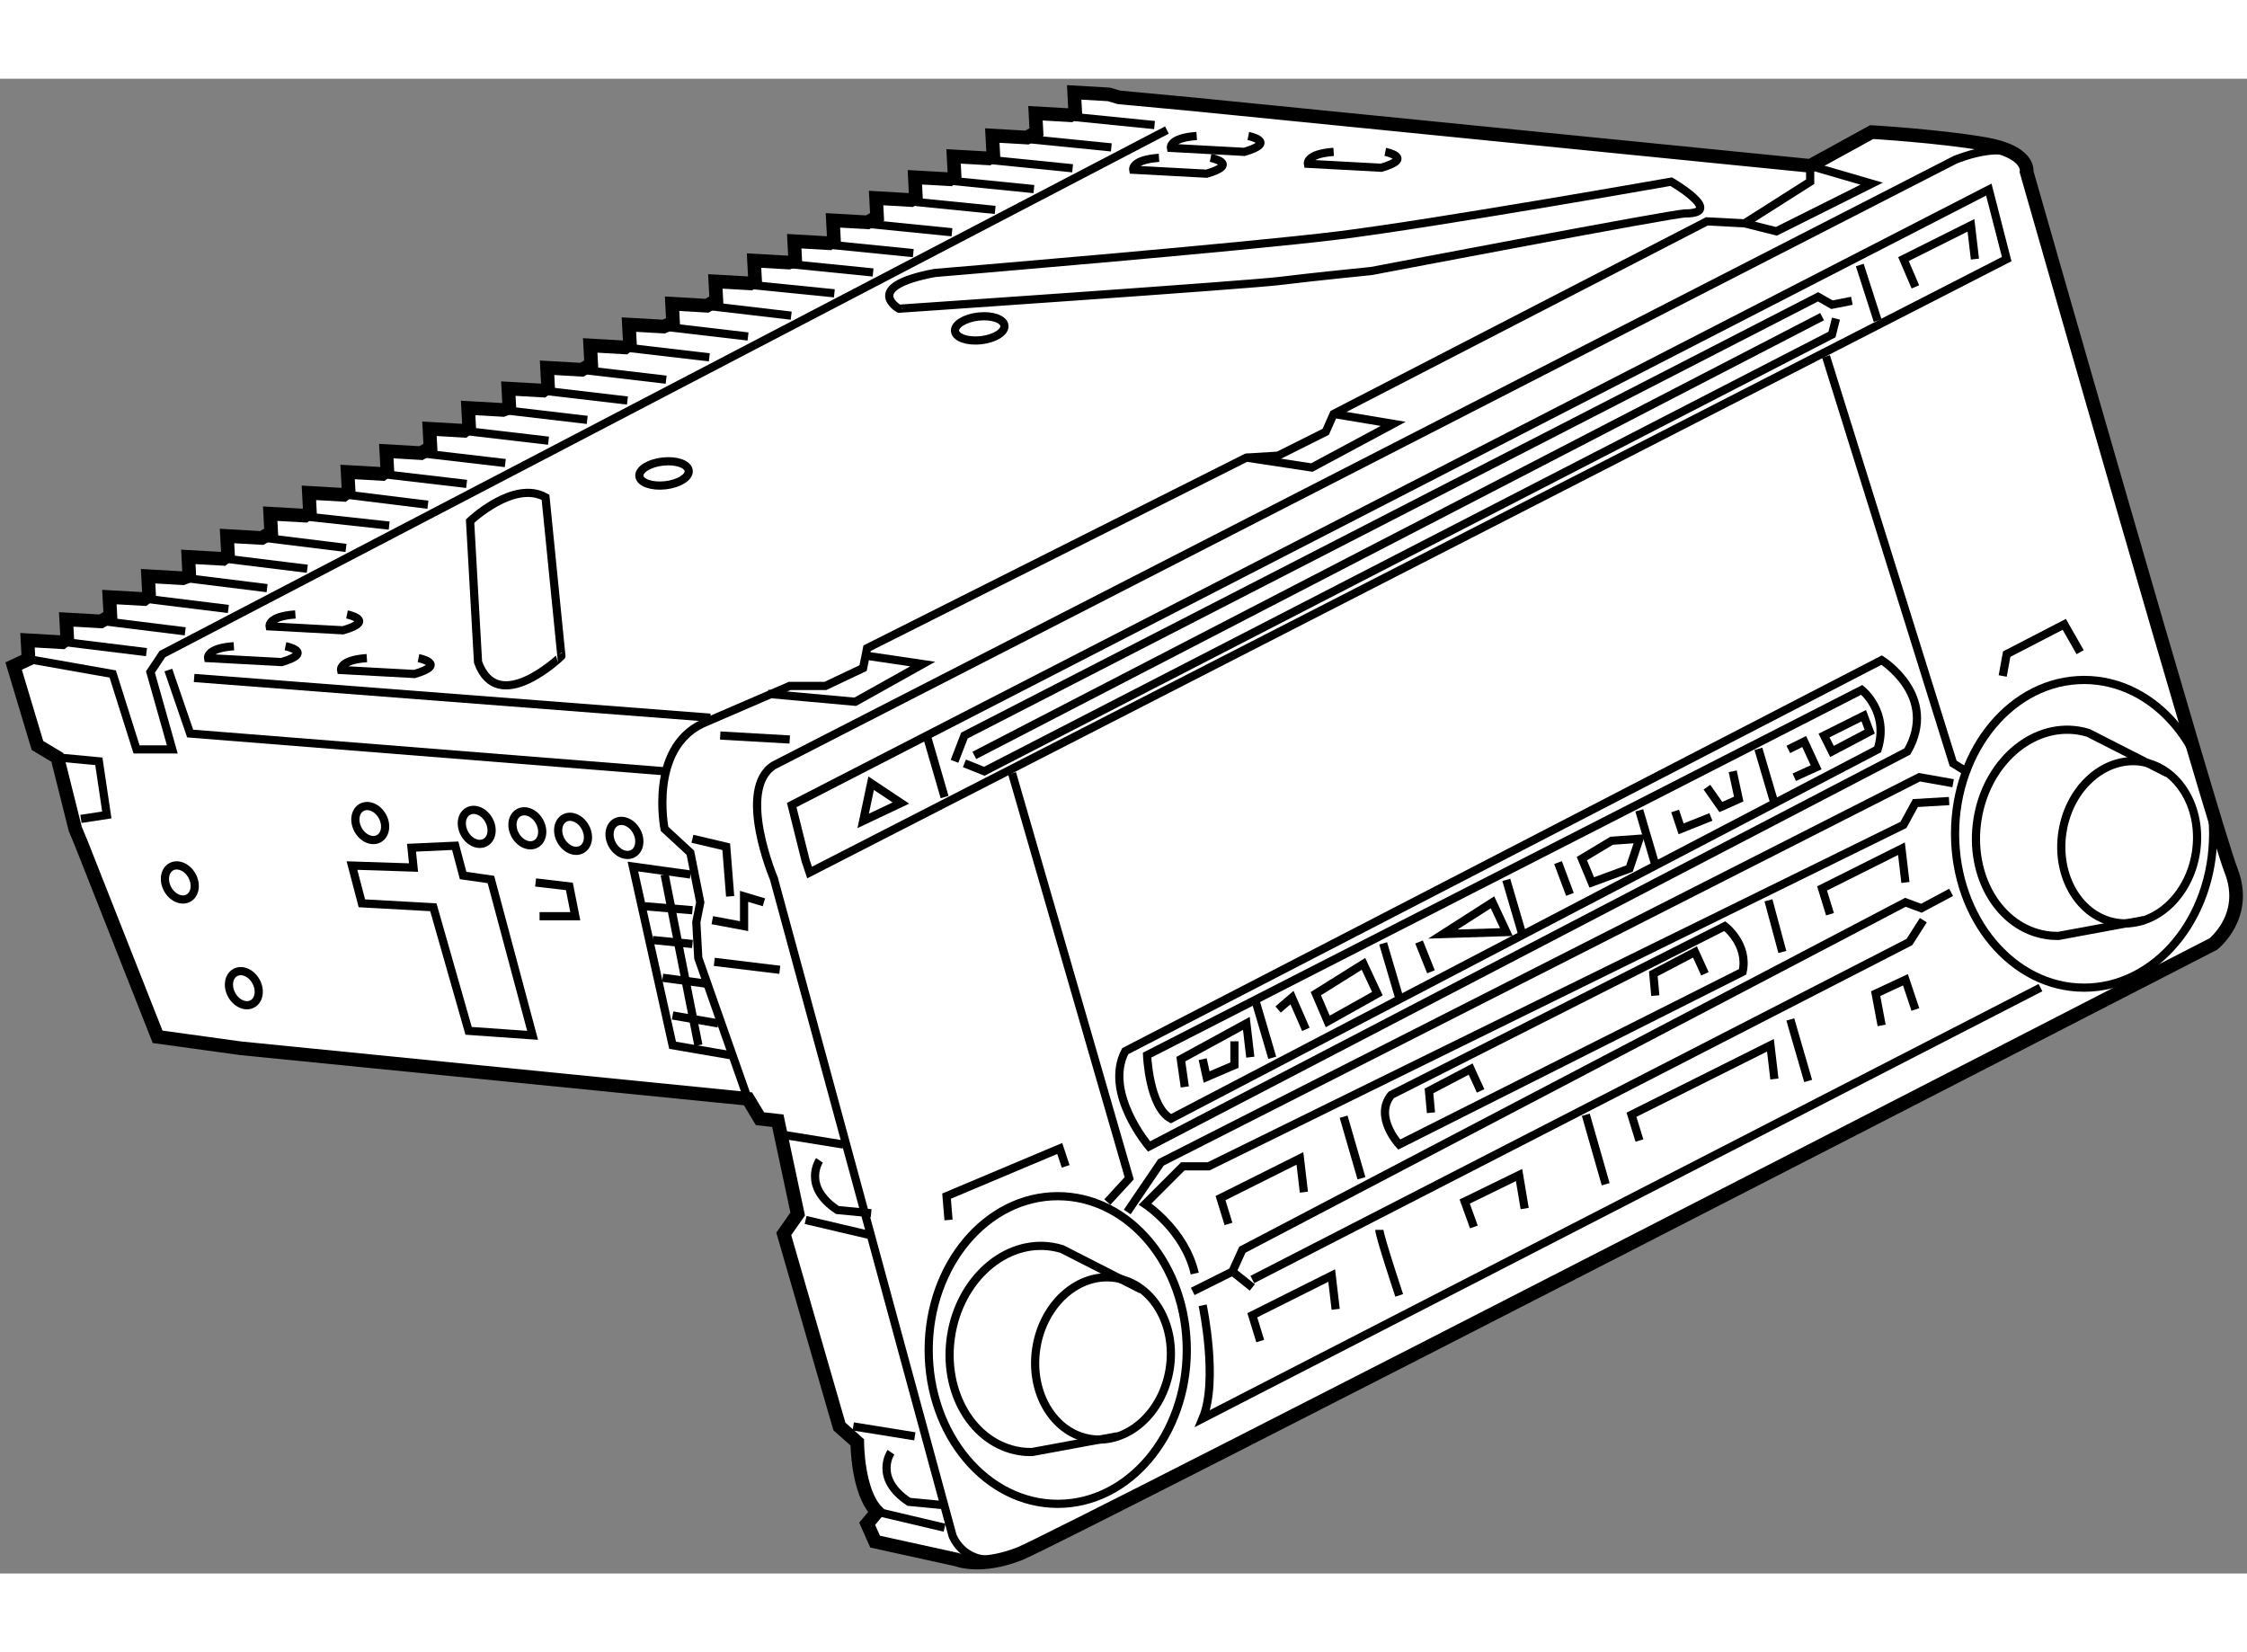 <?xml version="1.0" encoding="utf-8"?>
<!-- Generator: Adobe Illustrator 15.1.0, SVG Export Plug-In . SVG Version: 6.00 Build 0)  -->
<!DOCTYPE svg PUBLIC "-//W3C//DTD SVG 1.1//EN" "http://www.w3.org/Graphics/SVG/1.1/DTD/svg11.dtd">
<svg version="1.1" xmlns="http://www.w3.org/2000/svg" xmlns:xlink="http://www.w3.org/1999/xlink" x="0px" y="0px" width="244.8px"
	 height="180px" viewBox="30.949 16.055 82.34 54.774" enable-background="new 0 0 244.8 180" xml:space="preserve">
	
<rect x="30.949" y="16.055" width="82.34" height="54.774" fill="#808080" stroke="none"/>
	
<g><path fill="#FFFFFF" stroke="#000000" stroke-width="0.5" d="M39.766,51.583l18.594,1.853l0.437,0.729l0.655,0.073l0.728,3.419
			l-0.51,0.728l2.038,7.057l0.655,0.582c0,0,0,1.819,0.727,2.546l-0.364,0.437l0.291,0.655l2.983,0.655c0,0,0.873,0.363,2.329-0.219
			c1.455-0.583,43.722-22.334,43.722-22.334s1.31-1.018,0.655-2.691c-0.655-1.674-7.494-25.608-7.494-25.608
			s0.146-0.728-1.527-1.018c-1.674-0.291-4.147-0.437-4.147-0.437l-2.254,1.237l-22.608-2.255l-2.728-0.255l-0.363-0.108
			l-1.273-0.074l0.036,0.692l-0.182,0.145l-1.273-0.072l0.037,0.69l-0.346,0.2l-1.273-0.073l0.036,0.69l-0.182,0.146l-1.273-0.072
			l0.036,0.691l-0.181,0.146l-1.273-0.072l0.035,0.69L64.326,20.5l-1.273-0.073l0.036,0.691l-0.346,0.199l-1.272-0.072l0.036,0.691
			l-0.181,0.146l-1.273-0.073l0.036,0.691l-0.237,0.091l-1.272-0.073l0.037,0.69l-0.182,0.146l-1.273-0.072l0.037,0.691l-0.346,0.2
			L55.577,24.3l0.036,0.691l-0.345,0.146l-1.273-0.073l0.037,0.691l-0.182,0.146l-1.273-0.073l0.037,0.691l-0.345,0.2l-1.273-0.073
			l0.036,0.691l-0.182,0.145l-1.273-0.072l0.037,0.69l-0.237,0.091l-1.273-0.072l0.037,0.69l-0.182,0.146l-1.272-0.072l0.036,0.691
			l-0.345,0.2l-1.273-0.073l0.037,0.691l-0.182,0.145l-1.273-0.072l0.037,0.691l-0.182,0.146l-1.273-0.073l0.036,0.691l-0.182,0.145
			l-1.272-0.072l0.036,0.69l-0.346,0.201l-1.273-0.073l0.037,0.691l-0.182,0.146l-1.272-0.072l0.035,0.691l-0.236,0.091
			l-1.273-0.073l0.036,0.691l-0.182,0.145l-1.273-0.072l0.037,0.691l-0.345,0.2l-1.274-0.072l0.037,0.691l-0.182,0.145l-1.273-0.073
			l0.036,0.691l-0.545,0.255l0.873,2.91l0.729,0.437l0.655,2.618l0.23,0.553l2.789,7.068L39.766,51.583z"></path><line fill="none" stroke="#000000" stroke-width="0.3" x1="33.226" y1="36.687" x2="36.317" y2="37.067"></line><line fill="none" stroke="#000000" stroke-width="0.3" x1="34.644" y1="35.922" x2="37.736" y2="36.304"></line><line fill="none" stroke="#000000" stroke-width="0.3" x1="36.226" y1="35.104" x2="39.317" y2="35.485"></line><line fill="none" stroke="#000000" stroke-width="0.3" x1="37.645" y1="34.339" x2="40.737" y2="34.722"></line><line fill="none" stroke="#000000" stroke-width="0.3" x1="39.118" y1="33.631" x2="42.21" y2="34.012"></line><line fill="none" stroke="#000000" stroke-width="0.3" x1="40.536" y1="32.867" x2="43.628" y2="33.248"></line><line fill="none" stroke="#000000" stroke-width="0.3" x1="42.11" y1="32.093" x2="45.21" y2="32.43"></line><line fill="none" stroke="#000000" stroke-width="0.3" x1="43.538" y1="31.284" x2="46.629" y2="31.666"></line><line fill="none" stroke="#000000" stroke-width="0.3" x1="44.938" y1="30.538" x2="48.048" y2="30.902"></line><line fill="none" stroke="#000000" stroke-width="0.3" x1="46.356" y1="29.775" x2="49.466" y2="30.138"></line><line fill="none" stroke="#000000" stroke-width="0.3" x1="47.939" y1="28.956" x2="51.049" y2="29.319"></line><line fill="none" stroke="#000000" stroke-width="0.3" x1="49.357" y1="28.192" x2="52.467" y2="28.557"></line><line fill="none" stroke="#000000" stroke-width="0.3" x1="50.831" y1="27.483" x2="53.941" y2="27.847"></line><line fill="none" stroke="#000000" stroke-width="0.3" x1="52.249" y1="26.719" x2="55.359" y2="27.083"></line><line fill="none" stroke="#000000" stroke-width="0.3" x1="53.832" y1="25.901" x2="56.941" y2="26.264"></line><line fill="none" stroke="#000000" stroke-width="0.3" x1="55.25" y1="25.137" x2="58.36" y2="25.5"></line><line fill="none" stroke="#000000" stroke-width="0.3" x1="56.832" y1="24.373" x2="59.942" y2="24.737"></line><line fill="none" stroke="#000000" stroke-width="0.3" x1="58.251" y1="23.591" x2="61.524" y2="23.918"></line><line fill="none" stroke="#000000" stroke-width="0.3" x1="59.669" y1="22.827" x2="62.943" y2="23.154"></line><line fill="none" stroke="#000000" stroke-width="0.3" x1="61.144" y1="22.118" x2="64.416" y2="22.445"></line><line fill="none" stroke="#000000" stroke-width="0.3" x1="62.561" y1="21.354" x2="65.834" y2="21.681"></line><line fill="none" stroke="#000000" stroke-width="0.3" x1="64.144" y1="20.535" x2="67.417" y2="20.862"></line><line fill="none" stroke="#000000" stroke-width="0.3" x1="65.563" y1="19.772" x2="68.836" y2="20.099"></line><line fill="none" stroke="#000000" stroke-width="0.3" x1="66.98" y1="19.008" x2="70.254" y2="19.336"></line><line fill="none" stroke="#000000" stroke-width="0.3" x1="68.4" y1="18.245" x2="71.673" y2="18.571"></line><line fill="none" stroke="#000000" stroke-width="0.3" x1="69.982" y1="17.425" x2="73.256" y2="17.753"></line><polyline fill="none" stroke="#000000" stroke-width="0.3" points="37.118,37.723 37.917,40.05 55.304,41.433 		"></polyline><line fill="none" stroke="#000000" stroke-width="0.3" x1="38.063" y1="38.014" x2="56.978" y2="39.469"></line><polygon fill="none" stroke="#000000" stroke-width="0.3" points="46.829,46.416 48.121,50.944 50.466,51.109 48.938,45.398 
			47.92,45.252 47.63,44.161 46.029,44.234 46.102,44.961 43.847,44.888 44.21,46.271 		"></polygon><ellipse transform="matrix(0.878 -0.479 0.479 0.878 -17.207 23.547)" fill="none" stroke="#000000" stroke-width="0.3" cx="37.536" cy="45.489" rx="0.509" ry="0.655"></ellipse><ellipse transform="matrix(0.877 -0.48 0.48 0.877 -15.337 26.699)" fill="none" stroke="#000000" stroke-width="0.3" cx="44.53" cy="43.335" rx="0.509" ry="0.654"></ellipse><ellipse transform="matrix(0.878 -0.479 0.479 0.878 -18.776 25.145)" fill="none" stroke="#000000" stroke-width="0.3" cx="39.882" cy="49.362" rx="0.509" ry="0.655"></ellipse><ellipse transform="matrix(0.877 -0.479 0.479 0.877 -14.909 28.562)" fill="none" stroke="#000000" stroke-width="0.3" cx="48.466" cy="43.47" rx="0.51" ry="0.654"></ellipse><ellipse transform="matrix(0.877 -0.48 0.48 0.877 -14.727 29.473)" fill="none" stroke="#000000" stroke-width="0.3" cx="50.285" cy="43.542" rx="0.509" ry="0.654"></ellipse><ellipse transform="matrix(0.877 -0.48 0.48 0.877 -14.623 30.287)" fill="none" stroke="#000000" stroke-width="0.3" cx="51.958" cy="43.76" rx="0.509" ry="0.655"></ellipse><ellipse transform="matrix(0.878 -0.479 0.479 0.878 -14.428 31.165)" fill="none" stroke="#000000" stroke-width="0.3" cx="53.826" cy="43.841" rx="0.509" ry="0.655"></ellipse><polyline fill="none" stroke="#000000" stroke-width="0.3" points="50.576,45.507 51.813,45.652 52.03,46.744 50.721,46.744 		"></polyline><path fill="none" stroke="#000000" stroke-width="0.3" d="M105.21,19.462c-0.218-1.455-2.619-0.436-2.619-0.436L59.306,41.215
			c-1.382,0.873,0,4.146,0,4.146l6.547,24.08c0,0,0.363,1.019,1.599,0.874"></path><line fill="none" stroke="#000000" stroke-width="0.3" x1="57.342" y1="40.123" x2="59.888" y2="40.269"></line><polyline fill="none" stroke="#000000" stroke-width="0.3" points="59.087,38.596 62.289,38.886 64.762,37.504 62.797,37.213 		
			"></polyline><polyline fill="none" stroke="#000000" stroke-width="0.3" points="76.621,29.938 79.021,30.302 82.003,28.702 79.821,28.338 		
			"></polyline><path fill="none" stroke="#000000" stroke-width="0.3" d="M94.88,21.354l1.164,0.292l3.492-1.746l-2.254-0.655v0.583L94.88,21.354
			l-1.383-0.072l-13.677,7.057l-0.291,0.655l-1.746,0.873l-1.164,0.073l-13.896,6.983l-0.146,0.728l-1.382,0.655h-1.31l-3.201,1.382
			c-1.964,0.945-1.383,3.855-1.383,3.855l0.946,0.873l0.363,1.819l-0.145,0.728l0.072,1.31l1.819,5.165"></path><polygon fill="none" stroke="#000000" stroke-width="0.3" points="60.47,44.707 59.961,42.67 103.828,20.117 104.483,22.664 
			60.616,45.143 		"></polygon><line fill="none" stroke="#000000" stroke-width="0.3" x1="64.908" y1="40.123" x2="65.563" y2="42.378"></line><line fill="none" stroke="#000000" stroke-width="0.3" x1="99.1" y1="22.882" x2="99.754" y2="24.919"></line><polygon fill="none" stroke="#000000" stroke-width="0.3" points="63.961,42.597 62.58,43.251 62.871,41.87 		"></polygon><polyline fill="none" stroke="#000000" stroke-width="0.3" points="101.137,23.682 100.7,22.664 103.174,21.427 103.319,22.664 		
			"></polyline><polyline fill="none" stroke="#000000" stroke-width="0.3" points="65.926,41.068 66.29,40.123 97.572,24.046 98.081,24.336 
			98.809,24.192 		"></polyline><polyline fill="none" stroke="#000000" stroke-width="0.3" points="66.29,41.142 67.017,41.433 98.081,25.428 98.227,24.846 		"></polyline><line fill="none" stroke="#000000" stroke-width="0.3" x1="66.653" y1="40.851" x2="97.718" y2="24.773"></line><polyline fill="none" stroke="#000000" stroke-width="0.3" points="68.036,41.505 72.328,56.347 71.527,57.219 		"></polyline><polyline fill="none" stroke="#000000" stroke-width="0.3" points="97.862,26.229 102.52,41.142 103.101,41.505 		"></polyline><ellipse transform="matrix(-0.988 -0.156 0.156 -0.988 132.071 136.295)" fill="none" stroke="#000000" stroke-width="0.3" cx="71.382" cy="62.966" rx="2.473" ry="2.983"></ellipse><path fill="none" stroke="#000000" stroke-width="0.3" d="M72.765,60.42l-2.903-1.48c-0.118-0.036-0.238-0.064-0.362-0.084
			c-1.716-0.271-3.372,1.188-3.698,3.256c-0.326,2.07,0.8,3.966,2.515,4.236c0.151,0.024,0.301,0.034,0.449,0.031l3.125-0.577"></path><ellipse fill="none" stroke="#000000" stroke-width="0.3" cx="69.709" cy="62.64" rx="4.729" ry="5.637"></ellipse><ellipse transform="matrix(-0.988 -0.156 0.156 -0.988 209.785 104.559)" fill="none" stroke="#000000" stroke-width="0.3" cx="108.993" cy="44.051" rx="2.474" ry="2.983"></ellipse><path fill="none" stroke="#000000" stroke-width="0.3" d="M110.375,41.505l-2.902-1.479c-0.118-0.037-0.239-0.064-0.363-0.084
			c-1.716-0.271-3.372,1.188-3.697,3.256c-0.327,2.069,0.8,3.966,2.516,4.236c0.15,0.024,0.3,0.034,0.448,0.033l3.125-0.578"></path><ellipse fill="none" stroke="#000000" stroke-width="0.3" cx="107.32" cy="43.724" rx="4.729" ry="5.638"></ellipse><path fill="none" stroke="#000000" stroke-width="0.3" d="M73.055,55.182c0,0-1.673-1.964-0.873-3.492L99.9,37.359
			c0,0,2.109,1.309,0.945,3.347L73.055,55.182z"></path><path fill="none" stroke="#000000" stroke-width="0.3" d="M99.754,40.632c0.437-1.382-0.582-2.182-0.582-2.182L72.983,51.835
			c0,0,0.072,1.893,0.873,2.329L99.754,40.632z"></path><line fill="none" stroke="#000000" stroke-width="0.3" x1="91.019" y1="42.865" x2="91.611" y2="44.875"></line><line fill="none" stroke="#000000" stroke-width="0.3" x1="86.146" y1="45.412" x2="86.736" y2="47.421"></line><line fill="none" stroke="#000000" stroke-width="0.3" x1="81.634" y1="47.739" x2="82.227" y2="49.749"></line><line fill="none" stroke="#000000" stroke-width="0.3" x1="76.979" y1="49.922" x2="77.57" y2="51.932"></line><line fill="none" stroke="#000000" stroke-width="0.3" x1="95.384" y1="40.61" x2="95.977" y2="42.619"></line><polygon fill="none" stroke="#000000" stroke-width="0.3" points="86.15,47.325 83.822,47.398 85.641,46.234 		"></polygon><line fill="none" stroke="#000000" stroke-width="0.3" x1="82.949" y1="47.689" x2="83.386" y2="48.78"></line><line fill="none" stroke="#000000" stroke-width="0.3" x1="88.478" y1="45.944" x2="88.042" y2="44.779"></line><polygon fill="none" stroke="#000000" stroke-width="0.3" points="88.915,44.634 90.005,43.979 91.025,43.906 90.661,44.997 
			89.279,45.507 		"></polygon><polyline fill="none" stroke="#000000" stroke-width="0.3" points="92.333,42.888 92.552,43.542 93.644,43.106 		"></polyline><polyline fill="none" stroke="#000000" stroke-width="0.3" points="93.498,42.015 94.008,42.743 94.663,42.451 94.443,41.433 		
			"></polyline><polyline fill="none" stroke="#000000" stroke-width="0.3" points="96.48,40.632 97.063,40.342 97.499,41.287 96.699,41.651 		"></polyline><polygon fill="none" stroke="#000000" stroke-width="0.3" points="98.081,40.706 97.79,40.123 99.245,39.396 99.463,39.978 		"></polygon><polyline fill="none" stroke="#000000" stroke-width="0.3" points="77.784,50.163 78.293,49.726 78.802,50.89 		"></polyline><polygon fill="none" stroke="#000000" stroke-width="0.3" points="79.603,50.6 79.167,49.582 80.912,48.49 81.422,49.582 		"></polygon><line fill="none" stroke="#000000" stroke-width="0.3" x1="62.216" y1="65.44" x2="64.472" y2="65.803"></line><line fill="none" stroke="#000000" stroke-width="0.3" x1="63.089" y1="68.568" x2="65.563" y2="69.151"></line><path fill="none" stroke="#000000" stroke-width="0.3" d="M63.598,66.386c0,0-0.654,0.945,0.655,1.817l1.236,0.12"></path><line fill="none" stroke="#000000" stroke-width="0.3" x1="59.597" y1="54.746" x2="61.852" y2="55.11"></line><line fill="none" stroke="#000000" stroke-width="0.3" x1="60.47" y1="57.875" x2="62.944" y2="58.456"></line><path fill="none" stroke="#000000" stroke-width="0.3" d="M60.979,55.691c0,0-0.654,0.946,0.655,1.819l1.237,0.119"></path><polyline fill="none" stroke="#000000" stroke-width="0.3" points="65.707,57.875 65.635,57.001 69.782,55.255 70,55.91 		"></polyline><line fill="none" stroke="#000000" stroke-width="0.3" x1="57.124" y1="48.417" x2="59.524" y2="48.708"></line><polyline fill="none" stroke="#000000" stroke-width="0.3" points="57.051,46.889 58.215,47.107 58.215,46.016 58.942,46.234 		
			"></polyline><polyline fill="none" stroke="#000000" stroke-width="0.3" points="56.323,43.906 57.561,44.198 57.705,46.016 		"></polyline><polyline fill="none" stroke="#000000" stroke-width="0.3" points="56.25,45.216 54.141,44.924 55.596,51.473 57.705,51.835 		"></polyline><line fill="none" stroke="#000000" stroke-width="0.3" x1="55.304" y1="45.216" x2="56.541" y2="51.473"></line><line fill="none" stroke="#000000" stroke-width="0.3" x1="54.578" y1="46.379" x2="56.323" y2="46.525"></line><line fill="none" stroke="#000000" stroke-width="0.3" x1="54.868" y1="47.617" x2="56.323" y2="47.762"></line><line fill="none" stroke="#000000" stroke-width="0.3" x1="55.231" y1="48.999" x2="56.832" y2="49.217"></line><line fill="none" stroke="#000000" stroke-width="0.3" x1="55.596" y1="50.381" x2="57.269" y2="50.672"></line><path fill="none" stroke="#000000" stroke-width="0.3" d="M48.466,37.432l-0.291-5.165c0,0,1.599-1.528,2.764-0.873l0.582,5.819
			C51.522,37.213,49.193,39.469,48.466,37.432z"></path><path fill="none" stroke="#000000" stroke-width="0.3" d="M65.199,23.173c0,0,11.348-0.946,14.84-1.382
			c3.493-0.437,12.15-1.964,12.15-1.964s2.007,1.164,0.509,1.164c-0.436,0-11.495,2.11-11.495,2.11s-2.182,0.218-3.346,0.363
			c-1.164,0.146-13.968,1.019-13.968,1.019S62.507,23.682,65.199,23.173z"></path><path fill="none" stroke="#000000" stroke-width="0.3" d="M41.41,36.85c0,0,1.091,0.217-0.145,0.582l-2.692-0.146
			c0,0-0.073-0.364,0.946-0.436"></path><path fill="none" stroke="#000000" stroke-width="0.3" d="M43.665,35.686c0,0,1.091,0.218-0.146,0.581l-2.691-0.145
			c0,0-0.073-0.364,0.945-0.436"></path><path fill="none" stroke="#000000" stroke-width="0.3" d="M46.284,37.286c0,0,1.092,0.218-0.145,0.582l-2.692-0.146
			c0,0-0.073-0.364,0.945-0.437"></path><path fill="none" stroke="#000000" stroke-width="0.3" d="M75.311,18.953c0,0,1.091,0.219-0.146,0.582l-2.691-0.145
			c0,0-0.073-0.364,0.946-0.437"></path><path fill="none" stroke="#000000" stroke-width="0.3" d="M76.693,18.153c0,0,1.091,0.218-0.146,0.582l-2.691-0.146
			c0,0-0.073-0.364,0.945-0.436"></path><path fill="none" stroke="#000000" stroke-width="0.3" d="M81.712,18.735c0,0,1.092,0.218-0.146,0.582l-2.691-0.145
			c0,0-0.073-0.364,0.945-0.437"></path><ellipse transform="matrix(0.994 -0.111 0.111 0.994 -3.043 6.316)" fill="none" stroke="#000000" stroke-width="0.3" cx="55.269" cy="30.52" rx="0.909" ry="0.437"></ellipse><ellipse transform="matrix(0.994 -0.111 0.111 0.994 -2.382 7.564)" fill="none" stroke="#000000" stroke-width="0.3" cx="66.835" cy="25.209" rx="0.91" ry="0.436"></ellipse><polyline fill="none" stroke="#000000" stroke-width="0.3" points="31.988,37.322 35.08,37.868 35.953,40.632 37.263,40.632 
			36.462,37.795 36.899,37.14 73.71,17.935 		"></polyline><polyline fill="none" stroke="#000000" stroke-width="0.3" points="33.044,40.924 34.571,41.068 34.863,43.033 33.916,43.178 		
			"></polyline><polyline fill="none" stroke="#000000" stroke-width="0.3" points="104.337,37.941 104.483,37.14 106.593,36.049 107.174,37.068 
					"></polyline><polyline fill="none" stroke="#000000" stroke-width="0.3" points="72.255,57.583 73.492,55.764 101.282,41.651 102.52,41.87 		
			"></polyline><polyline fill="none" stroke="#000000" stroke-width="0.3" points="74.656,60.493 76.111,59.766 76.474,58.966 100.772,46.234 
			101.355,46.452 102.447,45.87 		"></polyline><polyline fill="none" stroke="#000000" stroke-width="0.3" points="76.839,60.057 100.919,47.689 101.428,46.889 		"></polyline><line fill="none" stroke="#000000" stroke-width="0.3" x1="76.111" y1="59.766" x2="76.839" y2="60.347"></line><path fill="none" stroke="#000000" stroke-width="0.3" d="M74.729,59.838c-0.364-1.6-1.819-2.546-1.819-2.546l1.383-1.382h0.944
			L100.7,43.397l0.437-0.8l1.236-0.073"></path><path fill="none" stroke="#000000" stroke-width="0.3" d="M75.02,61.002c0,0,0.583,2.765,0,4.146l30.701-15.787"></path><line fill="none" stroke="#000000" stroke-width="0.3" x1="80.185" y1="54.091" x2="80.839" y2="56.347"></line><path fill="none" stroke="#000000" stroke-width="0.3" d="M81.495,58.238c0,0.218,0.727,2.401,0.727,2.401"></path><line fill="none" stroke="#000000" stroke-width="0.3" x1="95.753" y1="46.161" x2="96.262" y2="48.054"></line><line fill="none" stroke="#000000" stroke-width="0.3" x1="96.554" y1="50.527" x2="97.208" y2="52.781"></line><polyline fill="none" stroke="#000000" stroke-width="0.3" points="75.966,58.02 75.674,57.074 78.584,55.619 78.729,56.856 		"></polyline><polyline fill="none" stroke="#000000" stroke-width="0.3" points="98.008,46.671 97.718,45.726 100.627,44.27 100.772,45.507 		
			"></polyline><polyline fill="none" stroke="#000000" stroke-width="0.3" points="77.129,62.312 76.839,61.367 79.748,59.911 79.894,61.148 		
			"></polyline><polyline fill="none" stroke="#000000" stroke-width="0.3" points="91.025,54.964 90.734,54.019 95.826,51.473 95.971,52.709 		
			"></polyline><polyline fill="none" stroke="#000000" stroke-width="0.3" points="84.959,58.131 84.622,57.2 86.614,56.228 86.82,57.456 		"></polyline><line fill="none" stroke="#000000" stroke-width="0.3" x1="89.06" y1="54.019" x2="89.788" y2="56.565"></line><polyline fill="none" stroke="#000000" stroke-width="0.3" points="99.9,50.745 99.682,49.582 100.772,49.072 101.137,50.163 		
			"></polyline><path fill="none" stroke="#000000" stroke-width="0.3" d="M94.807,48.781c0.219-1.019-0.654-1.673-0.654-1.673l-12.222,6.184
			c-0.655,0.8,0.291,1.819,0.291,1.819L94.807,48.781z"></path><polyline fill="none" stroke="#000000" stroke-width="0.3" points="83.386,53.945 83.313,53.146 84.84,52.345 85.205,53.146 		"></polyline><polyline fill="none" stroke="#000000" stroke-width="0.3" points="91.607,49.654 91.534,48.854 93.061,48.054 93.425,48.854 		
			"></polyline><polyline fill="none" stroke="#000000" stroke-width="0.3" points="74.365,53 74.22,51.982 76.621,50.672 76.766,51.909 		"></polyline><polyline fill="none" stroke="#000000" stroke-width="0.3" points="75.02,51.982 75.165,52.637 76.184,52.2 76.184,51.327 		"></polyline></g>


</svg>